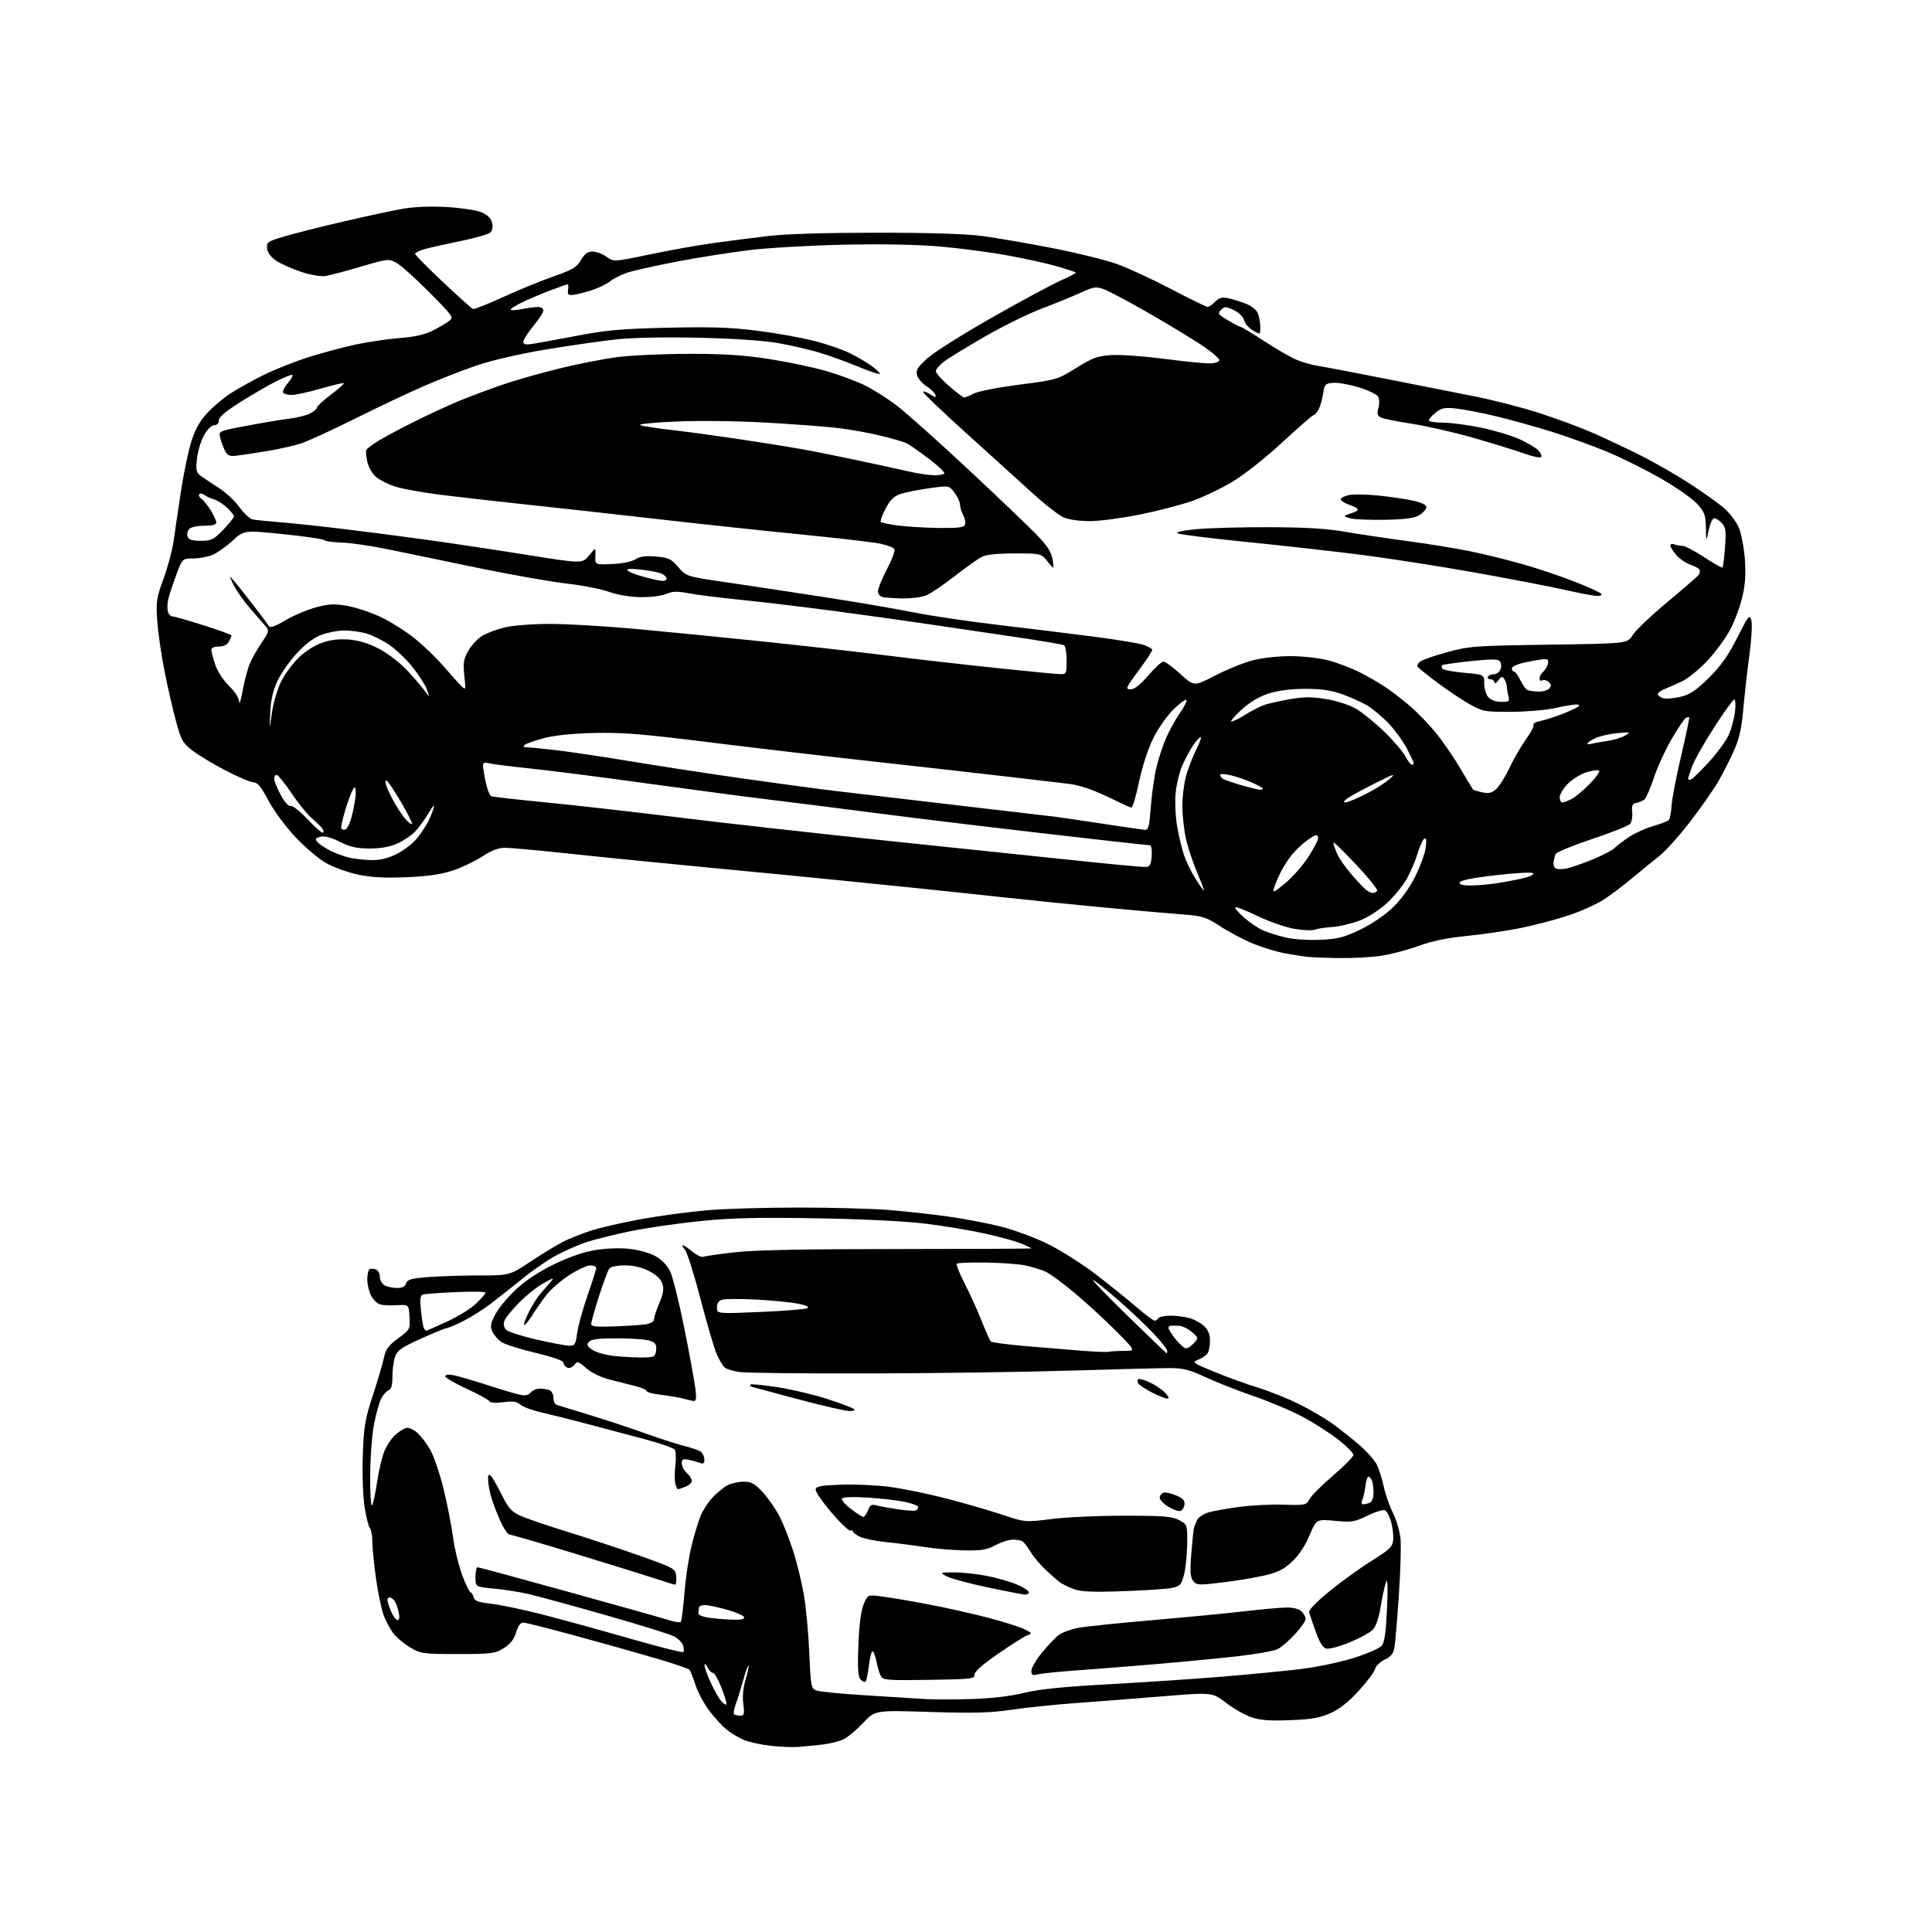 <?xml version="1.0" encoding="UTF-8" standalone="no"?>
<svg 
  version="1.1" 
  xmlns="http://www.w3.org/2000/svg" 
  xmlns:xlink="http://www.w3.org/1999/xlink" 
  xmlns:svg="http://www.w3.org/2000/svg"
  xmlns:rdf="http://www.w3.org/1999/02/22-rdf-syntax-ns#"
  xmlns:cc="http://creativecommons.org/ns#"
  xmlns:dc="http://purl.org/dc/elements/1.1/"
  viewBox="0 0 768 768"
  width="768"
  height="768"
>
<style>svg {background-color: white; }</style>"
<path stroke="none" fill="black" fill-rule="evenodd" d="M317.50,694.42C315.30,694.60 310.35,694.41 306.50,694.00C302.65,693.58 297.77,692.52 295.66,691.63C293.55,690.75 290.40,688.84 288.66,687.38C286.92,685.93 283.85,682.55 281.83,679.88C279.82,677.21 277.40,672.66 276.46,669.76C275.52,666.87 274.44,664.16 274.06,663.74C273.68,663.32 268.00,661.38 261.44,659.43C254.87,657.48 240.53,653.43 229.56,650.44C218.60,647.45 208.88,645.00 207.97,645.00C206.91,645.00 205.89,646.41 205.14,648.93C204.30,651.72 202.88,653.53 200.23,655.18C196.78,657.33 195.43,657.50 182.00,657.50C168.11,657.50 167.31,657.39 163.00,654.85C160.53,653.39 157.46,650.78 156.19,649.06C154.92,647.34 153.21,644.03 152.39,641.71C151.57,639.40 150.25,633.00 149.47,627.50C148.68,622.00 148.03,615.45 148.02,612.95C148.01,610.45 147.57,607.97 147.05,607.45C146.52,606.92 145.57,603.12 144.93,599.00C144.26,594.71 143.96,585.94 144.22,578.50C144.62,566.99 145.08,564.24 148.27,554.50C150.24,548.45 152.23,541.71 152.68,539.51C153.33,536.35 154.49,534.80 158.28,532.01C162.99,528.56 163.06,528.42 162.78,523.53C162.50,518.56 162.50,518.56 157.77,518.85C155.17,519.02 152.13,518.86 151.01,518.50C149.89,518.15 148.31,516.56 147.49,514.98C146.67,513.40 146.00,510.53 146.00,508.61C146.00,506.69 146.41,504.87 146.91,504.56C147.41,504.25 148.54,504.27 149.41,504.60C150.28,504.94 151.00,506.27 151.00,507.57C151.00,508.88 151.86,510.39 152.93,510.96C154.00,511.53 156.22,512.00 157.87,512.00C159.91,512.00 161.05,511.41 161.45,510.15C161.94,508.62 163.47,508.18 170.27,507.65C174.80,507.30 183.92,507.01 190.55,507.01C202.60,507.00 202.60,507.00 211.05,501.40C215.70,498.32 221.53,494.78 224.00,493.54C226.47,492.29 231.43,490.33 235.00,489.17C238.57,488.01 247.57,485.95 255.00,484.60C262.43,483.26 274.26,481.67 281.30,481.08C288.35,480.48 304.77,480.01 317.80,480.02C330.84,480.02 346.90,480.47 353.50,481.00C360.10,481.54 370.68,482.71 377.00,483.60C383.32,484.49 392.74,486.29 397.93,487.60C403.11,488.91 411.44,491.99 416.43,494.45C421.42,496.90 429.77,502.16 435.00,506.13C440.23,510.10 447.55,515.97 451.28,519.18C455.00,522.38 458.46,525.00 458.97,525.00C459.47,525.00 460.16,524.55 460.50,524.00C460.84,523.45 463.01,523.00 465.32,523.00C467.62,523.00 471.04,523.44 472.92,523.98C474.79,524.51 477.37,525.94 478.66,527.15C480.28,528.67 481.00,530.45 480.98,532.92C480.98,534.89 480.57,537.14 480.07,537.91C479.58,538.69 477.94,539.83 476.42,540.45C473.74,541.55 473.91,541.69 482.58,545.27C487.49,547.31 495.32,550.14 500.00,551.59C504.68,553.03 512.10,556.01 516.50,558.21C520.90,560.41 526.75,563.83 529.50,565.80C532.25,567.78 537.04,571.56 540.14,574.20C543.24,576.84 546.49,580.51 547.37,582.36C548.24,584.21 549.48,588.15 550.10,591.11C550.73,594.07 552.36,598.70 553.71,601.39C555.06,604.08 556.41,608.61 556.71,611.45C557.00,614.30 556.72,624.48 556.07,634.07C555.43,643.65 554.64,653.00 554.32,654.83C553.89,657.33 552.93,658.54 550.44,659.73C548.63,660.59 546.89,662.28 546.59,663.48C546.29,664.68 543.35,668.60 540.06,672.19C535.99,676.64 532.39,679.46 528.79,681.05C524.64,682.89 521.20,683.48 512.79,683.80C504.73,684.12 500.93,683.82 497.40,682.62C494.83,681.74 490.29,679.15 487.32,676.86C481.92,672.70 481.92,672.70 461.71,674.35C450.60,675.26 434.98,676.48 427.00,677.05C419.02,677.63 407.77,678.80 402.00,679.66C393.64,680.90 387.05,681.07 369.67,680.53C347.83,679.84 347.83,679.84 343.17,684.82C340.60,687.56 337.11,690.50 335.41,691.35C333.70,692.19 329.88,693.16 326.91,693.49C323.93,693.82 319.70,694.24 317.50,694.42zM294.20,682.00C295.85,682.00 296.00,681.43 295.47,677.25C295.09,674.22 295.43,670.71 296.40,667.55C297.24,664.82 297.74,662.41 297.52,662.19C297.30,661.97 296.40,664.42 295.51,667.64C294.63,670.86 293.30,675.16 292.56,677.19C291.82,679.22 291.46,681.13 291.77,681.44C292.08,681.75 293.17,682.00 294.20,682.00zM288.77,677.57C289.01,677.32 288.15,674.39 286.86,671.06C285.57,667.73 284.01,665.00 283.41,665.00C282.80,665.00 281.82,663.99 281.22,662.75C280.55,661.37 280.11,661.08 280.08,662.00C280.05,662.83 281.17,665.97 282.58,669.00C283.99,672.02 285.85,675.29 286.73,676.25C287.60,677.22 288.52,677.81 288.77,677.57zM386.00,675.40C394.07,675.16 401.51,674.30 407.00,672.96C413.16,671.46 422.64,670.50 441.50,669.47C455.80,668.68 476.05,667.32 486.50,666.45C496.95,665.57 510.68,664.24 517.00,663.48C523.38,662.72 532.76,660.76 538.08,659.08C543.35,657.40 548.35,655.24 549.21,654.27C550.36,652.96 550.91,649.14 551.36,639.50C551.73,631.56 551.62,627.31 551.08,628.59C550.59,629.73 549.61,634.13 548.90,638.35C547.98,643.79 546.97,646.62 545.43,648.07C544.23,649.20 540.07,651.41 536.20,652.99C532.32,654.56 528.27,655.62 527.19,655.34C525.86,654.99 524.52,652.83 523.04,648.66C521.83,645.27 520.65,641.83 520.41,641.00C520.13,640.05 523.10,636.95 528.55,632.50C533.27,628.65 540.81,623.21 545.32,620.40C552.38,616.00 553.54,614.88 553.81,612.22C553.98,610.53 553.62,607.29 553.01,605.02C552.39,602.75 551.26,600.65 550.49,600.36C549.71,600.06 546.58,601.03 543.54,602.53C538.47,605.00 537.37,605.18 530.64,604.55C523.29,603.86 523.29,603.86 520.49,610.45C518.69,614.67 516.18,618.42 513.49,620.90C510.18,623.95 507.81,625.11 502.34,626.35C498.52,627.22 490.95,628.46 485.53,629.10C476.28,630.19 475.58,630.14 474.26,628.38C473.17,626.92 473.00,624.59 473.53,618.00C473.91,613.33 474.36,608.74 474.54,607.81C474.72,606.89 475.35,605.22 475.95,604.10C476.54,602.98 478.71,601.63 480.77,601.09C482.82,600.55 488.31,599.60 492.96,598.98C497.61,598.36 505.43,597.97 510.32,598.13C518.90,598.40 519.28,598.32 520.52,595.95C521.22,594.60 525.45,590.39 529.90,586.58C534.36,582.78 538.00,579.08 538.00,578.35C538.00,577.62 535.41,574.98 532.25,572.48C529.09,569.99 522.90,565.97 518.50,563.56C514.10,561.15 505.24,557.36 498.82,555.15C492.39,552.94 483.62,549.49 479.32,547.49C472.87,544.49 470.36,543.85 465.00,543.84C461.43,543.83 443.88,544.28 426.00,544.83C408.12,545.39 372.09,545.90 345.93,545.96C319.76,546.03 296.36,545.78 293.93,545.40C291.49,545.03 288.88,544.23 288.11,543.63C287.35,543.02 285.90,540.60 284.89,538.24C283.88,535.89 280.97,525.98 278.43,516.23C275.89,506.48 273.11,497.71 272.25,496.75C271.39,495.79 271.03,495.00 271.45,495.00C271.87,495.00 273.58,496.15 275.25,497.55C276.91,498.96 278.90,499.87 279.65,499.58C280.41,499.29 286.08,498.48 292.26,497.78C299.96,496.91 320.29,496.51 356.75,496.51C386.04,496.50 410.00,496.39 410.00,496.26C410.00,496.13 408.31,495.31 406.25,494.43C404.19,493.55 397.77,491.77 392.00,490.46C386.23,489.16 375.43,487.35 368.00,486.44C359.61,485.42 343.15,484.60 324.50,484.29C301.28,483.90 290.89,484.14 278.50,485.38C269.70,486.27 257.10,488.09 250.50,489.45C243.90,490.80 235.90,492.81 232.72,493.91C229.55,495.01 224.33,497.31 221.12,499.02C217.91,500.73 211.96,504.82 207.89,508.12C203.83,511.42 198.03,516.00 195.00,518.31C191.98,520.61 187.03,523.73 184.00,525.23C180.98,526.73 178.05,527.96 177.50,527.97C176.95,527.98 172.36,529.86 167.29,532.15C159.62,535.62 157.91,536.82 157.04,539.31C156.47,540.95 156.00,544.50 156.00,547.18C156.00,550.65 155.56,552.23 154.46,552.65C153.62,552.98 152.31,554.44 151.55,555.91C150.79,557.37 149.51,561.93 148.70,566.04C147.89,570.14 147.19,579.31 147.15,586.42C147.10,593.52 147.43,598.92 147.88,598.42C148.32,597.91 149.24,593.67 149.92,589.00C150.60,584.33 151.96,578.70 152.94,576.50C153.92,574.30 155.80,571.55 157.11,570.40C158.43,569.24 160.28,568.02 161.22,567.69C162.27,567.32 164.05,568.01 165.77,569.46C167.32,570.77 169.77,574.01 171.20,576.67C172.63,579.33 174.96,586.23 176.36,592.00C177.77,597.77 179.44,606.33 180.08,611.00C180.71,615.67 182.38,622.54 183.77,626.25C185.17,629.96 186.64,633.00 187.04,633.00C187.44,633.00 187.99,633.85 188.26,634.89C188.65,636.38 190.07,636.92 195.13,637.49C198.63,637.88 207.57,639.75 215.00,641.63C222.43,643.52 238.07,647.81 249.77,651.18C261.47,654.54 271.30,657.04 271.61,656.72C271.93,656.41 271.88,655.21 271.52,654.06C271.16,652.92 269.54,651.29 267.92,650.46C266.30,649.62 253.94,645.79 240.44,641.94C226.95,638.10 213.11,634.32 209.70,633.56C206.29,632.79 200.24,631.86 196.25,631.48C189.00,630.80 189.00,630.80 189.00,626.90C189.00,624.75 189.37,623.00 189.82,623.00C190.28,623.00 206.82,627.48 226.57,632.96C246.33,638.43 264.19,643.46 266.25,644.12C268.31,644.79 270.27,645.06 270.61,644.72C270.95,644.39 271.60,639.25 272.07,633.31C272.54,627.36 273.81,618.90 274.90,614.50C275.98,610.10 277.62,604.70 278.53,602.50C279.44,600.30 281.60,597.00 283.34,595.16C285.08,593.33 287.72,591.19 289.20,590.41C290.69,589.64 293.57,589.00 295.60,589.00C298.68,589.00 299.98,589.73 303.25,593.25C305.42,595.59 308.45,599.98 309.98,603.00C311.51,606.02 313.95,612.25 315.39,616.83C316.84,621.41 318.70,629.06 319.54,633.83C320.38,638.60 321.34,648.95 321.69,656.84C322.29,670.44 322.43,671.21 324.54,672.01C325.76,672.48 334.80,673.35 344.63,673.95C354.46,674.55 364.98,675.20 368.00,675.41C371.02,675.61 379.12,675.61 386.00,675.40zM343.98,668.51C343.57,668.77 342.67,668.30 341.98,667.47C341.07,666.38 340.86,662.66 341.22,653.74C341.55,645.72 342.27,640.19 343.32,637.71C344.93,633.92 344.93,633.92 350.22,634.57C353.12,634.92 361.35,636.31 368.50,637.66C375.65,639.00 386.63,641.45 392.91,643.10C399.18,644.76 405.69,646.83 407.38,647.70C410.31,649.21 410.35,649.33 408.33,650.07C407.16,650.51 401.93,653.82 396.71,657.43C390.44,661.77 387.27,664.59 387.36,665.75C387.49,667.35 385.92,667.52 369.30,667.77C352.66,668.02 351.01,667.89 350.14,666.25C349.61,665.27 348.86,662.78 348.48,660.72C348.09,658.66 347.40,656.75 346.94,656.46C346.48,656.18 345.80,658.67 345.42,662.00C345.04,665.32 344.40,668.25 343.98,668.51zM412.75,665.56C410.42,666.13 410.00,665.92 410.00,664.15C410.00,663.01 411.91,659.74 414.25,656.88C416.59,654.03 419.62,650.86 421.00,649.85C422.38,648.84 425.98,647.57 429.00,647.03C432.02,646.50 445.30,645.13 458.50,644.00C471.70,642.87 488.12,641.28 495.00,640.48C501.88,639.68 509.38,639.01 511.68,639.01C514.15,639.00 516.50,639.64 517.43,640.57C518.29,641.44 519.00,642.80 519.00,643.59C519.00,644.39 517.11,647.09 514.80,649.60C512.49,652.10 509.42,654.77 507.97,655.52C506.52,656.27 499.30,657.56 491.92,658.39C484.54,659.22 470.18,660.61 460.00,661.47C449.82,662.34 435.65,663.46 428.50,663.97C421.35,664.47 414.26,665.19 412.75,665.56zM158.03,644.00C158.78,644.00 158.93,642.91 158.46,640.75C158.08,638.96 157.32,636.94 156.76,636.25C156.21,635.56 155.36,635.00 154.88,635.00C154.39,635.00 154.00,635.46 154.00,636.03C154.00,636.60 154.65,638.62 155.45,640.53C156.25,642.44 157.41,644.00 158.03,644.00zM291.33,643.85C294.62,643.95 296.04,643.63 295.78,642.84C295.57,642.20 292.49,640.86 288.95,639.87C285.40,638.88 281.49,638.05 280.25,638.04C279.01,638.02 277.93,638.45 277.85,639.00C277.77,639.55 277.65,640.56 277.60,641.25C277.54,642.00 279.30,642.74 282.00,643.10C284.48,643.43 288.68,643.77 291.33,643.85zM407.25,633.87C406.29,633.79 399.59,632.48 392.36,630.96C385.13,629.43 377.93,627.48 376.36,626.63C373.50,625.08 373.50,625.08 379.16,625.04C382.28,625.02 388.13,625.64 392.16,626.42C396.20,627.19 401.64,628.75 404.25,629.88C406.86,631.01 409.00,632.39 409.00,632.96C409.00,633.53 408.21,633.94 407.25,633.87zM446.50,632.52C434.05,632.95 429.67,632.75 426.74,631.65C424.67,630.87 422.20,629.64 421.24,628.92C420.28,628.20 417.78,626.01 415.69,624.05C413.59,622.10 410.91,618.92 409.74,617.00C408.57,615.08 407.13,613.17 406.55,612.77C405.97,612.36 404.24,612.02 402.71,612.02C401.18,612.01 398.03,613.01 395.71,614.24C392.18,616.12 390.13,616.45 383.00,616.29C378.32,616.18 371.35,615.59 367.50,614.97C363.65,614.36 356.90,613.49 352.50,613.04C348.10,612.59 343.27,611.61 341.76,610.86C340.25,610.11 339.01,609.14 339.01,608.69C339.00,608.25 338.59,608.14 338.08,608.45C337.58,608.76 334.19,605.54 330.55,601.30C326.91,597.05 324.07,592.88 324.23,592.04C324.47,590.80 326.49,590.44 334.51,590.18C340.01,590.00 348.55,590.38 353.50,591.03C358.45,591.67 368.35,593.69 375.50,595.51C382.65,597.33 392.77,600.24 398.00,601.99C407.50,605.16 407.50,605.16 418.00,603.83C423.77,603.10 436.82,602.51 447.00,602.52C462.72,602.53 465.99,602.80 468.75,604.29C472.00,606.05 472.00,606.06 471.92,613.78C471.88,618.02 471.31,623.51 470.67,625.97C469.63,629.92 469.10,630.52 466.00,631.20C464.07,631.63 455.30,632.22 446.50,632.52zM268.31,629.92C267.87,629.88 265.02,629.01 262.00,627.99C258.98,626.97 244.63,622.50 230.12,618.07C215.60,613.63 203.18,610.00 202.50,610.00C201.83,610.00 200.13,607.41 198.72,604.25C197.32,601.09 195.69,596.70 195.09,594.50C194.50,592.30 194.01,589.40 194.01,588.05C194.00,586.13 194.26,585.86 195.21,586.81C195.87,587.47 197.80,590.83 199.48,594.26C201.94,599.28 203.32,600.87 206.52,602.38C208.71,603.42 217.50,606.43 226.05,609.07C234.60,611.72 247.65,616.05 255.05,618.69C268.35,623.45 268.50,623.54 268.81,626.75C268.99,628.54 268.76,629.96 268.31,629.92zM343.21,603.00C343.67,603.00 344.50,601.83 345.04,600.40C345.88,598.17 346.43,597.89 348.77,598.49C350.27,598.88 354.17,599.58 357.43,600.05C360.69,600.51 363.73,600.67 364.18,600.39C364.63,600.11 365.00,599.50 365.00,599.02C365.00,598.55 362.64,597.66 359.75,597.03C356.86,596.41 350.18,595.63 344.90,595.31C339.12,594.95 335.06,595.10 334.70,595.68C334.37,596.21 335.96,598.08 338.23,599.82C340.50,601.57 342.74,603.00 343.21,603.00zM469.00,600.67C468.18,600.77 466.04,599.95 464.25,598.84C462.46,597.73 461.00,596.17 461.00,595.38C461.00,594.58 461.62,593.70 462.38,593.41C463.14,593.11 465.43,593.57 467.46,594.42C470.38,595.64 471.08,596.43 470.82,598.22C470.65,599.46 469.82,600.56 469.00,600.67zM541.81,598.00C542.38,598.00 543.55,597.73 544.42,597.39C545.42,597.01 546.00,595.57 546.00,593.47C546.00,591.65 545.73,589.45 545.39,588.58C545.06,587.71 544.43,587.00 544.00,587.00C543.56,587.00 543.01,588.69 542.77,590.75C542.52,592.81 541.98,595.29 541.55,596.25C541.10,597.28 541.21,598.00 541.81,598.00zM269.50,592.00C269.30,592.00 268.85,591.10 268.50,589.99C268.15,588.88 268.13,585.62 268.46,582.74C268.79,579.86 268.69,576.95 268.24,576.28C267.79,575.60 262.48,573.75 256.46,572.15C250.43,570.55 240.32,567.86 234.00,566.18C227.68,564.49 219.38,562.41 215.57,561.55C211.77,560.69 207.84,559.26 206.85,558.36C205.45,557.10 203.94,556.88 200.10,557.39C196.96,557.81 194.91,557.66 194.48,556.97C194.12,556.38 190.04,554.15 185.41,552.01C180.78,549.88 177.00,547.66 177.00,547.09C177.00,546.46 178.27,546.29 180.25,546.66C182.04,547.00 188.00,548.73 193.50,550.51C199.00,552.29 204.89,554.04 206.59,554.42C208.79,554.90 210.05,554.65 210.96,553.54C211.67,552.70 213.28,552.00 214.54,552.00C215.80,552.00 217.55,552.27 218.42,552.61C219.29,552.94 220.00,554.30 220.00,555.64C220.00,556.97 220.56,558.24 221.25,558.45C221.94,558.66 227.90,560.49 234.50,562.51C241.10,564.53 251.22,567.88 257.00,569.96C262.77,572.03 269.73,574.26 272.46,574.92C275.19,575.57 278.00,576.59 278.71,577.18C279.42,577.76 280.00,579.14 280.00,580.23C280.00,581.71 279.56,582.04 278.25,581.54C277.29,581.16 275.26,580.61 273.75,580.30C271.49,579.85 271.00,580.10 271.00,581.72C271.00,582.80 271.90,584.50 273.00,585.50C274.10,586.50 275.00,587.93 275.00,588.68C275.00,589.43 273.85,590.49 272.43,591.02C271.02,591.56 269.70,592.00 269.50,592.00zM337.45,560.90C335.83,560.84 326.85,558.76 317.50,556.28C308.15,553.79 299.87,551.57 299.11,551.35C298.34,551.13 297.97,550.70 298.27,550.39C298.58,550.09 303.48,550.56 309.17,551.45C314.85,552.34 323.77,554.46 329.00,556.16C334.23,557.86 338.93,559.64 339.45,560.12C340.01,560.64 339.19,560.96 337.45,560.90zM275.78,556.91C275.08,556.87 273.30,556.46 271.83,556.02C270.36,555.58 266.42,554.90 263.08,554.51C259.73,554.12 257.00,553.42 257.00,552.94C257.00,552.47 255.09,551.60 252.75,551.03C250.41,550.45 245.80,549.29 242.50,548.44C238.87,547.52 235.13,545.72 233.04,543.89C229.87,541.12 229.47,541.01 228.33,542.56C227.64,543.51 226.42,543.99 225.55,543.66C224.70,543.33 224.00,542.47 224.00,541.75C224.00,540.91 220.06,539.50 212.94,537.80C206.86,536.34 200.76,534.42 199.40,533.52C198.03,532.63 196.39,530.75 195.75,529.36C194.78,527.22 194.97,526.12 196.96,522.37C198.26,519.92 201.98,515.46 205.23,512.45C208.99,508.97 214.48,505.36 220.32,502.53C226.19,499.68 232.08,497.66 236.64,496.91C240.76,496.24 246.49,496.03 250.17,496.43C253.73,496.81 258.33,498.09 260.53,499.32C263.00,500.68 265.22,502.98 266.39,505.38C267.43,507.50 269.95,517.62 272.00,527.87C274.05,538.12 276.03,548.86 276.40,551.75C276.91,555.73 276.76,556.98 275.78,556.91zM463.92,555.95C463.14,555.93 460.39,554.81 457.82,553.47C455.24,552.13 452.84,550.54 452.47,549.95C452.10,549.35 452.07,548.60 452.39,548.28C452.71,547.95 454.76,548.49 456.93,549.47C459.11,550.45 461.89,552.32 463.12,553.63C464.67,555.28 464.92,555.99 463.92,555.95zM256.00,539.61C260.13,539.51 260.53,539.28 260.82,536.75C261.07,534.56 260.60,533.80 258.50,533.00C257.05,532.45 251.23,532.00 245.56,532.00C237.82,532.00 234.95,532.36 234.06,533.43C233.09,534.59 233.40,535.22 235.63,536.68C237.20,537.71 241.25,538.77 244.95,539.11C248.55,539.45 253.53,539.68 256.00,539.61zM440.83,537.35C441.56,537.16 444.25,537.00 446.81,537.00C451.45,537.00 451.45,537.00 443.97,529.42C439.86,525.25 432.48,518.44 427.56,514.29C422.64,510.14 417.17,506.13 415.40,505.39C413.63,504.65 410.19,503.60 407.75,503.06C405.31,502.51 398.28,501.98 392.13,501.89C385.98,501.79 380.67,501.99 380.34,502.33C380.00,502.67 381.40,506.20 383.45,510.17C385.50,514.15 388.52,520.80 390.16,524.95C391.81,529.10 393.47,532.84 393.87,533.25C394.27,533.65 400.42,534.48 407.55,535.08C414.67,535.68 424.77,536.52 430.00,536.94C435.23,537.36 440.10,537.54 440.83,537.35zM463.75,537.95C463.89,537.98 464.00,537.52 464.00,536.94C464.00,536.36 461.64,533.36 458.75,530.29C455.86,527.22 449.69,521.36 445.04,517.27C440.39,513.19 435.67,509.37 434.54,508.79C433.42,508.21 439.48,514.52 448.00,522.82C456.52,531.11 463.61,537.92 463.75,537.95zM471.46,536.00C472.13,536.00 473.54,535.06 474.59,533.91C476.46,531.84 476.45,531.78 473.68,529.41C472.15,528.08 469.79,527.00 468.44,527.00C467.10,527.00 465.66,527.00 465.25,527.00C464.84,527.00 464.50,527.41 464.50,527.91C464.50,528.41 465.79,530.44 467.36,532.41C468.93,534.39 470.78,536.00 471.46,536.00zM226.12,534.93C228.52,534.99 228.80,534.58 229.41,530.00C229.77,527.24 231.63,520.51 233.53,515.04C235.44,509.56 237.00,504.61 237.00,504.04C237.00,503.47 235.94,503.00 234.66,503.00C233.37,503.00 229.63,504.73 226.36,506.84C223.09,508.96 219.04,512.45 217.35,514.59C215.67,516.74 213.07,520.46 211.57,522.84C210.08,525.23 208.63,526.97 208.36,526.69C208.09,526.42 208.98,524.02 210.34,521.35C211.71,518.68 213.65,515.58 214.66,514.46C215.67,513.34 217.40,511.35 218.50,510.04C220.50,507.67 220.50,507.67 216.06,510.08C213.62,511.41 209.25,514.89 206.36,517.81C203.46,520.73 200.80,524.05 200.45,525.17C200.06,526.39 200.36,527.79 201.20,528.62C201.97,529.40 207.30,531.11 213.05,532.44C218.80,533.77 224.68,534.89 226.12,534.93zM169.42,529.00C169.58,529.00 173.27,527.38 177.61,525.39C181.95,523.41 187.19,520.17 189.25,518.19C191.31,516.21 193.00,514.26 193.00,513.84C193.00,513.43 187.71,513.33 181.25,513.63C174.79,513.92 168.87,514.36 168.11,514.60C167.03,514.95 166.86,516.39 167.35,521.11C167.70,524.44 168.24,527.58 168.55,528.09C168.86,528.59 169.25,529.00 169.42,529.00zM244.25,527.27C249.34,527.08 254.96,526.70 256.75,526.42C258.77,526.10 260.00,525.33 260.00,524.39C260.00,523.55 260.95,520.67 262.10,517.99C263.69,514.29 263.98,512.42 263.30,510.30C262.70,508.44 260.92,506.75 257.99,505.25C255.10,503.78 251.79,503.00 248.41,503.00C245.48,503.00 242.81,503.54 242.23,504.25C241.68,504.94 239.82,509.89 238.11,515.26C236.40,520.63 235.00,525.61 235.00,526.32C235.00,527.31 237.16,527.54 244.25,527.27zM302.25,521.53C311.74,521.13 320.14,520.44 320.93,520.01C321.88,519.49 320.52,518.87 316.93,518.18C313.94,517.62 306.55,516.90 300.50,516.59C294.45,516.28 288.49,516.30 287.25,516.63C285.67,517.05 285.00,517.99 285.00,519.74C285.00,522.26 285.00,522.26 302.25,521.53zM532.31,380.85C526.91,380.77 521.15,380.54 519.50,380.34C517.85,380.15 513.90,379.51 510.71,378.94C507.53,378.36 501.90,376.65 498.21,375.14C494.52,373.64 488.66,370.55 485.18,368.29C479.39,364.51 478.13,364.11 470.18,363.51C465.41,363.15 452.05,361.97 440.50,360.90C428.95,359.82 409.38,357.84 397.00,356.50C384.62,355.16 369.77,353.58 364.00,353.00C358.23,352.42 344.95,351.07 334.50,350.01C324.05,348.95 300.88,346.69 283.00,345.00C265.12,343.31 240.15,340.82 227.50,339.46C214.85,338.11 202.81,337.00 200.73,337.00C198.13,337.00 195.36,338.06 191.73,340.44C188.86,342.33 183.57,344.85 180.00,346.04C175.35,347.59 170.08,348.35 161.50,348.71C152.80,349.07 147.49,348.77 142.20,347.64C138.18,346.79 132.47,344.70 129.51,343.01C126.55,341.31 121.02,336.60 117.23,332.54C113.43,328.47 108.65,321.96 106.61,318.07C103.86,312.84 102.36,311.00 100.85,311.00C99.73,311.00 94.82,308.94 89.94,306.42C85.06,303.90 79.08,300.32 76.66,298.46C72.63,295.39 72.05,294.37 69.99,286.80C68.75,282.23 66.70,273.32 65.44,267.00C64.17,260.68 62.86,251.68 62.53,247.00C61.97,239.17 62.16,237.83 65.02,230.00C66.73,225.32 68.53,218.57 69.03,215.00C69.52,211.43 70.81,202.65 71.90,195.50C72.98,188.35 74.83,179.42 76.01,175.65C77.52,170.80 79.36,167.47 82.32,164.24C84.62,161.74 88.87,158.16 91.77,156.30C94.67,154.43 100.52,151.18 104.77,149.07C109.02,146.96 117.00,143.79 122.50,142.03C128.00,140.28 136.55,137.98 141.50,136.93C146.45,135.88 154.32,134.73 159.00,134.37C164.84,133.92 168.91,133.01 172.00,131.44C174.47,130.18 177.40,128.47 178.50,127.63C180.43,126.16 180.15,125.75 170.59,116.12C165.14,110.63 159.27,105.38 157.54,104.45C154.50,102.81 154.07,102.86 143.45,106.00C137.43,107.78 131.07,109.45 129.31,109.72C127.46,110.00 123.39,109.29 119.62,108.04C116.04,106.85 111.62,104.87 109.80,103.65C107.71,102.25 106.39,100.46 106.19,98.78C105.90,96.28 106.31,95.99 113.13,93.96C117.12,92.77 127.84,90.07 136.94,87.96C146.05,85.85 156.63,83.59 160.46,82.93C164.67,82.20 171.44,81.95 177.59,82.30C183.19,82.62 189.38,83.55 191.35,84.37C193.76,85.38 195.15,86.73 195.59,88.52C196.02,90.24 195.77,91.61 194.88,92.43C194.12,93.12 188.78,94.65 183.00,95.84C177.22,97.02 170.81,98.46 168.75,99.04C166.69,99.62 165.00,100.46 165.00,100.90C165.00,101.34 169.97,106.38 176.05,112.10C182.13,117.82 187.52,122.65 188.03,122.83C188.54,123.01 193.93,120.87 200.00,118.09C206.08,115.30 215.07,111.61 219.99,109.90C227.59,107.24 229.24,106.26 230.94,103.39C232.40,100.90 233.63,100.00 235.56,100.00C237.01,100.00 239.50,100.93 241.09,102.07C243.99,104.13 243.99,104.13 258.25,101.14C266.09,99.50 277.45,97.47 283.50,96.63C289.55,95.79 299.45,94.52 305.50,93.81C312.33,93.00 328.64,92.51 348.50,92.50C369.34,92.50 383.99,92.96 390.50,93.82C396.00,94.55 408.56,96.72 418.41,98.64C428.26,100.56 439.90,103.44 444.26,105.04C448.63,106.63 458.25,111.10 465.65,114.97C473.04,118.84 479.52,122.00 480.04,122.00C480.57,122.00 481.93,121.07 483.07,119.93C484.68,118.32 485.83,118.02 488.32,118.56C490.07,118.93 493.22,119.93 495.33,120.76C497.62,121.67 499.53,123.25 500.08,124.70C500.59,126.04 501.00,128.48 501.00,130.12C501.00,133.11 501.00,133.11 498.06,131.38C496.45,130.42 494.86,128.59 494.54,127.29C494.19,125.91 492.50,124.25 490.45,123.28C487.26,121.75 486.82,121.75 485.37,123.20C483.92,124.65 484.17,125.01 488.23,127.39C490.67,128.83 492.96,130.00 493.30,130.00C493.65,130.00 497.76,132.49 502.43,135.54C507.11,138.59 512.86,141.92 515.22,142.94C517.57,143.96 521.52,145.10 524.00,145.46C526.48,145.83 538.40,148.10 550.50,150.51C562.60,152.92 578.58,156.08 586.00,157.53C593.42,158.99 605.12,162.00 612.00,164.22C618.88,166.45 628.55,170.04 633.50,172.22C638.45,174.40 646.91,178.40 652.30,181.10C657.69,183.81 666.47,188.86 671.80,192.32C677.14,195.79 683.26,200.17 685.42,202.06C687.57,203.95 690.15,207.35 691.15,209.61C692.15,211.86 693.25,217.49 693.59,222.11C694.04,228.21 693.77,232.38 692.58,237.40C691.69,241.19 689.51,247.03 687.73,250.37C685.95,253.71 681.93,259.20 678.78,262.57C675.63,265.94 671.13,269.62 668.78,270.76C666.43,271.90 663.26,273.31 661.75,273.89C660.24,274.48 659.00,275.39 659.00,275.91C659.00,276.44 659.93,277.16 661.06,277.52C662.19,277.88 665.29,277.65 667.96,277.01C671.80,276.09 674.12,274.54 679.25,269.49C684.08,264.73 686.93,260.71 690.58,253.50C695.11,244.54 695.51,244.06 696.20,246.64C696.60,248.16 696.25,254.38 695.41,260.45C694.58,266.53 693.49,276.11 693.00,281.75C692.34,289.38 691.41,293.59 689.34,298.25C687.82,301.69 685.02,307.20 683.12,310.50C681.22,313.80 676.15,321.08 671.83,326.67C667.52,332.26 662.09,338.33 659.75,340.15C657.41,341.98 652.68,345.84 649.24,348.73C645.80,351.62 640.63,355.54 637.74,357.45C634.86,359.35 628.45,362.25 623.50,363.89C618.55,365.54 610.00,367.79 604.50,368.90C599.00,370.01 589.36,371.42 583.08,372.05C575.32,372.81 569.22,374.08 564.07,375.97C559.90,377.51 553.25,379.27 549.30,379.89C545.35,380.50 537.70,380.93 532.31,380.85zM524.75,373.59C531.69,373.28 534.20,372.65 540.52,369.65C544.85,367.59 550.30,363.94 553.39,361.01C556.77,357.82 560.12,353.25 562.45,348.67C564.48,344.67 566.40,339.44 566.72,337.05C567.14,333.95 566.98,332.90 566.18,333.39C565.56,333.77 564.38,336.33 563.57,339.08C562.75,341.82 560.85,346.34 559.34,349.12C557.82,351.90 554.20,356.36 551.29,359.02C548.12,361.92 543.69,364.72 540.25,366.02C537.09,367.21 532.25,368.33 529.50,368.51C526.75,368.69 523.68,369.16 522.68,369.55C521.67,369.95 518.04,369.81 514.60,369.24C511.16,368.67 504.57,366.38 499.95,364.16C495.33,361.93 491.32,360.36 491.03,360.66C490.74,360.95 492.30,362.78 494.50,364.72C496.70,366.66 500.07,368.94 502.00,369.80C503.93,370.66 507.98,371.94 511.00,372.66C514.12,373.40 520.07,373.80 524.75,373.59zM511.05,350.96C513.97,348.51 518.07,343.81 520.17,340.51C522.27,337.20 523.99,333.94 523.99,333.25C524.00,332.56 523.64,332.00 523.19,332.00C522.75,332.00 521.02,333.01 519.34,334.25C517.66,335.49 515.15,337.86 513.75,339.52C512.35,341.18 510.30,344.33 509.19,346.52C508.09,348.71 506.86,351.60 506.46,352.95C505.82,355.13 506.34,354.90 511.05,350.96zM545.69,354.97C546.35,354.99 547.14,354.59 547.45,354.09C547.75,353.59 543.96,348.87 539.00,343.61C534.05,338.35 530.00,334.43 530.00,334.90C530.00,335.37 530.64,337.28 531.41,339.14C532.19,341.00 534.78,344.77 537.16,347.51C539.54,350.25 542.17,353.05 543.00,353.72C543.82,354.39 545.04,354.95 545.69,354.97zM478.56,354.00C478.75,354.00 477.58,350.88 475.96,347.06C474.33,343.24 472.34,337.28 471.52,333.81C470.70,330.34 470.02,324.32 470.01,320.43C470.01,316.54 470.73,310.92 471.61,307.93C472.50,304.94 474.31,300.36 475.63,297.75C476.95,295.14 477.69,293.00 477.27,293.01C476.85,293.01 475.51,294.47 474.30,296.26C473.09,298.04 471.16,301.63 470.01,304.22C468.87,306.82 467.66,311.81 467.33,315.32C467.01,318.82 467.27,324.73 467.92,328.45C468.57,332.17 469.79,337.30 470.64,339.86C471.49,342.41 473.54,346.64 475.20,349.25C476.85,351.86 478.37,354.00 478.56,354.00zM584.67,351.99C587.33,351.99 592.42,351.52 596.00,350.95C599.58,350.38 604.24,349.45 606.38,348.88C608.51,348.32 609.86,347.51 609.38,347.08C608.89,346.65 602.24,347.02 594.58,347.90C585.58,348.94 580.52,349.95 580.25,350.75C579.96,351.63 581.25,352.00 584.67,351.99zM622.45,345.31C624.13,345.00 628.80,343.39 632.83,341.75C636.86,340.10 640.91,338.00 641.83,337.09C642.75,336.18 645.32,334.21 647.54,332.72C649.77,331.23 654.04,329.30 657.04,328.42C660.04,327.54 662.88,326.45 663.35,326.01C663.82,325.57 664.32,323.02 664.47,320.35C664.62,317.68 666.33,308.75 668.27,300.50C670.22,292.25 671.66,285.34 671.47,285.15C671.28,284.96 670.65,285.10 670.05,285.47C669.46,285.84 666.96,289.57 664.50,293.77C662.04,297.98 658.87,304.89 657.46,309.13C656.04,313.38 654.35,317.29 653.69,317.82C653.04,318.35 651.60,318.95 650.50,319.16C648.89,319.46 648.57,320.18 648.83,322.82C649.01,324.62 648.64,326.73 648.01,327.49C647.37,328.26 640.55,330.98 632.85,333.55C625.15,336.11 618.63,338.81 618.35,339.53C618.07,340.25 617.72,341.67 617.56,342.67C617.41,343.68 617.76,344.81 618.34,345.18C618.93,345.56 620.78,345.62 622.45,345.31zM455.50,344.63C457.11,344.53 457.56,343.68 457.81,340.25C457.98,337.85 457.68,336.00 457.10,336.00C456.55,336.00 446.28,334.89 434.30,333.52C422.31,332.16 401.02,329.68 387.00,328.01C372.98,326.35 353.18,323.89 343.00,322.55C332.82,321.21 316.62,319.17 307.00,318.01C297.38,316.84 274.88,313.87 257.00,311.40C239.12,308.92 218.20,306.25 210.50,305.46C202.80,304.66 195.49,303.73 194.25,303.39C192.61,302.94 192.00,303.19 192.00,304.33C192.00,305.20 192.49,308.20 193.10,311.02C193.70,313.83 194.71,316.32 195.35,316.55C195.98,316.78 205.95,317.89 217.50,319.02C229.05,320.15 252.68,322.83 270.00,324.97C287.32,327.12 325.57,331.39 355.00,334.46C384.43,337.53 418.62,341.10 431.00,342.40C443.38,343.70 454.40,344.71 455.50,344.63zM147.55,341.90C151.13,341.97 154.12,341.25 157.78,339.42C160.63,338.00 164.25,335.19 165.84,333.17C167.43,331.15 169.41,328.15 170.24,326.50C171.07,324.85 172.06,322.38 172.44,321.00C172.84,319.56 172.02,320.41 170.50,323.00C169.05,325.48 166.65,328.80 165.18,330.38C163.71,331.96 160.49,334.17 158.02,335.28C154.99,336.64 151.42,337.29 146.96,337.29C141.83,337.29 139.21,336.71 135.11,334.65C131.61,332.89 129.02,332.21 127.39,332.62C125.38,333.12 125.16,333.49 126.16,334.69C126.82,335.49 129.08,337.02 131.17,338.09C133.26,339.15 136.66,340.42 138.73,340.91C140.81,341.40 144.77,341.84 147.55,341.90zM128.19,331.00C128.69,331.00 128.74,330.38 128.30,329.62C127.86,328.87 126.01,327.00 124.18,325.48C122.36,323.95 118.63,319.40 115.90,315.35C113.17,311.31 110.50,308.00 109.97,308.00C109.44,308.00 109.00,308.73 109.00,309.61C109.00,310.50 110.18,313.39 111.62,316.04C113.16,318.88 114.75,320.65 115.50,320.36C116.20,320.09 119.14,322.38 122.03,325.44C124.92,328.50 127.70,331.00 128.19,331.00zM137.32,329.73C137.94,329.52 138.96,327.58 139.58,325.42C140.19,323.27 140.95,319.59 141.25,317.25C141.56,314.91 141.42,313.00 140.95,313.00C140.47,313.00 138.98,316.49 137.64,320.75C136.29,325.01 135.42,328.86 135.69,329.30C135.96,329.74 136.69,329.94 137.32,329.73zM455.14,329.88C456.51,329.98 456.90,328.46 457.47,320.75C457.84,315.66 458.85,308.57 459.71,305.00C460.57,301.43 462.30,296.15 463.57,293.28C464.83,290.41 467.29,285.99 469.03,283.46C470.77,280.93 471.91,278.58 471.58,278.24C471.24,277.90 468.92,279.62 466.42,282.06C463.92,284.50 460.32,289.65 458.42,293.50C456.39,297.61 454.07,304.73 452.80,310.75C451.62,316.39 450.27,321.00 449.79,321.00C449.32,321.00 446.71,319.87 443.99,318.49C441.27,317.11 436.84,315.12 434.14,314.06C431.45,312.99 427.50,311.91 425.37,311.65C423.24,311.39 411.60,310.02 399.50,308.61C387.40,307.20 363.10,304.46 345.50,302.52C327.90,300.58 299.10,297.20 281.50,295.01C255.03,291.71 247.17,291.09 236.00,291.37C227.24,291.59 220.22,292.33 216.00,293.47C212.43,294.44 209.07,295.63 208.55,296.12C207.96,296.66 208.07,297.00 208.84,297.00C209.52,297.00 214.45,297.48 219.79,298.06C225.13,298.64 238.72,300.65 250.00,302.52C261.27,304.40 281.52,307.51 295.00,309.43C308.48,311.35 325.35,313.62 332.50,314.47C339.65,315.33 361.02,317.84 380.00,320.05C398.98,322.27 416.30,324.29 418.50,324.55C420.70,324.81 429.48,326.08 438.00,327.39C446.52,328.69 454.24,329.81 455.14,329.88zM163.79,327.54C164.04,327.29 162.12,323.47 159.53,319.05C156.93,314.62 154.35,310.72 153.80,310.38C153.15,309.98 153.04,310.61 153.50,312.12C153.89,313.43 155.35,316.52 156.74,319.00C158.13,321.48 160.19,324.51 161.31,325.75C162.43,326.98 163.54,327.79 163.79,327.54zM534.84,318.97C535.57,318.99 539.08,317.55 542.63,315.79C546.18,314.02 550.53,311.29 552.30,309.73C555.11,307.24 554.40,307.44 546.43,311.45C541.44,313.96 536.49,316.67 535.43,317.48C534.19,318.41 533.98,318.95 534.84,318.97zM621.05,319.00C621.63,319.00 623.31,318.36 624.80,317.58C626.28,316.80 629.50,314.11 631.94,311.60C634.38,309.09 636.07,306.74 635.69,306.36C635.32,305.99 633.12,306.25 630.81,306.94C628.49,307.63 625.11,309.69 623.30,311.50C621.48,313.32 620.00,315.75 620.00,316.90C620.00,318.06 620.47,319.00 621.05,319.00zM594.77,313.65C596.02,312.53 598.43,308.67 600.13,305.06C601.83,301.45 604.78,296.37 606.68,293.77C608.58,291.17 609.89,288.63 609.59,288.14C609.28,287.65 610.49,286.96 612.27,286.62C614.04,286.27 617.98,285.02 621.00,283.84C624.02,282.66 626.93,281.31 627.45,280.84C628.01,280.35 627.59,280.01 626.45,280.04C625.38,280.05 621.58,280.71 618.00,281.50C614.42,282.29 606.59,282.95 600.58,282.96C590.16,283.00 589.41,282.86 584.08,279.86C581.01,278.13 575.24,274.27 571.26,271.28C567.27,268.28 563.79,265.47 563.52,265.03C563.25,264.59 563.68,263.68 564.48,263.02C565.28,262.35 570.12,260.66 575.22,259.26C584.02,256.85 586.12,256.70 615.72,256.27C646.94,255.83 646.94,255.83 649.04,252.44C650.19,250.57 656.39,244.67 662.82,239.31C669.24,233.96 674.83,229.11 675.23,228.54C675.64,227.97 675.84,227.08 675.67,226.57C675.51,226.06 673.89,225.14 672.06,224.52C670.24,223.91 667.68,222.16 666.37,220.65C665.07,219.13 664.00,217.42 664.00,216.84C664.00,216.26 664.71,216.06 665.58,216.39C666.45,216.73 667.94,217.00 668.88,217.00C669.82,217.00 673.68,219.03 677.46,221.51C681.23,223.99 684.50,225.83 684.73,225.60C684.95,225.38 685.40,221.77 685.71,217.59C686.20,211.14 686.02,209.67 684.49,207.99C683.50,206.90 682.13,206.00 681.45,206.00C680.77,206.00 679.77,208.14 679.23,210.75C678.24,215.50 678.24,215.50 678.12,209.75C678.01,204.70 677.59,203.55 674.60,200.25C672.73,198.19 666.21,193.64 660.12,190.15C654.03,186.65 644.35,181.85 638.62,179.48C632.88,177.11 623.08,173.58 616.84,171.63C610.60,169.68 600.84,166.96 595.15,165.58C589.45,164.20 582.25,162.79 579.15,162.44C574.29,161.89 573.12,162.11 570.75,163.98C569.24,165.17 568.00,166.56 568.00,167.07C568.00,167.58 570.43,168.00 573.40,168.00C576.38,168.00 583.10,168.86 588.35,169.92C593.60,170.98 600.59,173.05 603.89,174.53C607.19,176.01 610.67,178.08 611.61,179.12C612.55,180.16 613.00,181.33 612.61,181.73C612.21,182.12 609.10,181.44 605.70,180.22C602.29,179.00 593.20,176.20 585.50,173.99C577.80,171.78 566.80,169.28 561.05,168.42C555.31,167.56 549.83,166.44 548.87,165.93C547.52,165.21 547.32,164.39 547.95,162.17C548.41,160.58 548.36,158.61 547.84,157.68C547.33,156.78 543.83,155.09 540.05,153.95C536.27,152.80 531.68,152.00 529.84,152.18C526.77,152.47 526.45,152.83 525.95,156.50C525.64,158.70 524.84,161.51 524.16,162.75C523.48,163.99 522.60,165.00 522.19,165.00C521.78,165.00 516.22,169.84 509.84,175.75C503.31,181.80 494.67,188.64 490.09,191.40C485.61,194.10 478.42,197.55 474.10,199.08C469.79,200.61 460.46,203.04 453.38,204.48C446.29,205.93 437.33,207.13 433.45,207.15C429.45,207.18 424.91,206.57 422.95,205.75C421.05,204.95 415.35,200.52 410.29,195.90C405.22,191.28 393.41,180.58 384.04,172.13C374.67,163.67 367.00,156.35 367.00,155.85C367.00,155.36 368.20,155.74 369.66,156.69C371.78,158.09 372.22,158.14 371.84,156.97C371.57,156.16 369.96,154.60 368.25,153.50C366.55,152.40 364.87,150.42 364.52,149.11C364.00,147.15 364.75,145.95 368.66,142.41C371.28,140.04 382.89,132.72 394.46,126.16C406.03,119.59 418.32,112.98 421.77,111.46C425.22,109.95 427.87,108.53 427.66,108.32C427.44,108.11 424.17,107.03 420.38,105.92C416.60,104.81 407.65,102.83 400.50,101.53C393.35,100.23 381.12,98.62 373.32,97.96C364.52,97.21 350.10,96.95 335.32,97.27C322.22,97.56 305.43,98.52 298.00,99.41C290.57,100.30 277.45,102.38 268.83,104.03C260.21,105.68 251.29,107.69 249.02,108.49C246.74,109.30 243.75,110.84 242.38,111.92C241.01,112.99 237.77,114.55 235.19,115.38C232.61,116.21 229.38,117.03 228.00,117.19C225.91,117.45 225.55,117.13 225.81,115.25C225.98,114.01 225.93,113.00 225.68,113.00C225.44,113.00 222.35,114.09 218.82,115.42C215.28,116.75 210.28,118.86 207.70,120.12C205.11,121.37 203.00,122.70 203.00,123.06C203.00,123.43 204.91,123.36 207.25,122.91C209.59,122.46 212.51,122.07 213.75,122.04C215.03,122.02 216.00,122.60 216.00,123.39C216.00,124.16 214.20,126.96 212.00,129.62C209.80,132.29 208.00,135.09 208.00,135.86C208.00,136.92 208.93,137.12 211.75,136.69C213.81,136.38 221.80,134.92 229.50,133.44C241.14,131.22 247.23,130.68 265.59,130.27C282.85,129.88 290.60,130.14 301.05,131.47C308.40,132.40 318.52,134.21 323.54,135.49C328.57,136.76 335.11,139.02 338.09,140.51C341.07,142.00 344.99,144.34 346.82,145.71C348.64,147.08 349.93,148.40 349.69,148.65C349.44,148.89 345.48,147.54 340.87,145.64C336.27,143.74 329.35,141.25 325.50,140.11C321.65,138.96 314.45,137.30 309.50,136.41C303.89,135.40 292.14,134.59 278.32,134.27C264.88,133.95 251.87,134.19 245.29,134.88C239.33,135.51 226.58,137.33 216.97,138.93C206.58,140.67 195.45,143.24 189.50,145.27C184.00,147.15 174.55,150.84 168.50,153.47C162.45,156.10 150.07,161.96 141.00,166.48C131.93,171.01 122.25,175.44 119.50,176.33C116.75,177.22 110.45,178.62 105.50,179.43C100.55,180.24 95.16,181.04 93.52,181.20C91.17,181.44 90.29,180.97 89.34,179.00C88.69,177.62 87.86,175.34 87.51,173.93C86.88,171.37 86.91,171.35 98.19,169.23C104.41,168.06 111.97,166.80 115.00,166.43C118.03,166.07 121.74,165.13 123.25,164.36C124.76,163.58 126.00,162.52 126.00,162.01C126.00,161.49 128.49,159.19 131.53,156.89C134.57,154.60 136.88,152.54 136.66,152.33C136.44,152.11 132.33,153.07 127.52,154.47C122.71,155.86 117.50,157.00 115.95,157.00C114.39,157.00 112.86,156.59 112.55,156.08C112.24,155.58 113.15,153.78 114.58,152.08C116.01,150.39 116.67,149.00 116.06,149.00C115.44,149.00 112.59,150.17 109.72,151.61C106.85,153.04 100.56,156.68 95.75,159.70C89.72,163.48 87.00,165.77 87.00,167.09C87.00,168.27 86.31,169.00 85.18,169.00C84.11,169.00 82.45,170.63 81.11,173.02C79.87,175.23 78.60,179.44 78.30,182.38C77.80,187.18 77.99,187.89 80.12,189.40C81.43,190.33 84.64,192.47 87.26,194.15C89.88,195.83 93.45,199.19 95.20,201.63C96.95,204.06 99.31,206.25 100.44,206.48C101.57,206.71 106.10,207.18 110.50,207.52C114.90,207.86 125.92,209.02 135.00,210.10C144.07,211.18 159.60,213.19 169.50,214.56C179.40,215.93 197.40,218.64 209.49,220.57C231.48,224.08 231.48,224.08 234.17,220.80C236.85,217.51 236.85,217.51 236.67,221.01C236.50,224.50 236.50,224.50 243.37,224.20C247.45,224.02 251.20,223.26 252.63,222.32C254.36,221.19 256.59,220.88 260.71,221.23C265.77,221.65 266.76,222.11 269.62,225.43C272.85,229.16 272.85,229.16 289.18,231.54C298.15,232.85 315.85,235.53 328.50,237.49C341.15,239.45 356.90,242.15 363.50,243.48C370.10,244.82 385.18,247.05 397.00,248.44C408.82,249.83 425.88,251.92 434.91,253.09C443.94,254.26 452.81,255.73 454.62,256.36C456.43,256.99 457.97,257.86 458.04,258.31C458.10,258.75 455.66,262.46 452.62,266.56C447.50,273.44 447.26,274.00 449.42,274.00C451.02,274.00 453.25,272.25 456.46,268.50C459.04,265.48 461.76,263.00 462.50,263.00C463.23,263.00 466.27,265.23 469.25,267.95C474.66,272.89 474.66,272.89 483.08,268.53C487.71,266.13 494.43,263.41 498.00,262.48C501.68,261.53 508.21,260.81 513.04,260.82C517.74,260.83 524.45,261.58 527.96,262.49C531.47,263.40 537.08,265.52 540.42,267.20C543.76,268.89 548.52,271.64 551.00,273.32C553.48,275.01 557.83,278.38 560.68,280.83C563.53,283.27 568.11,288.03 570.85,291.41C573.59,294.78 577.94,301.13 580.53,305.52C583.11,309.91 585.38,313.66 585.56,313.87C585.75,314.07 587.38,314.56 589.20,314.96C591.79,315.53 592.99,315.25 594.77,313.65zM500.75,313.93C501.44,313.97 502.00,313.76 502.00,313.46C502.00,313.17 499.91,312.03 497.35,310.94C494.79,309.84 490.97,308.55 488.85,308.08C486.73,307.60 485.00,307.59 485.00,308.05C485.00,308.51 485.56,309.23 486.24,309.65C486.92,310.07 490.18,311.19 493.49,312.14C496.80,313.08 500.06,313.89 500.75,313.93zM671.92,310.00C672.43,310.00 675.62,306.96 679.03,303.25C682.43,299.54 686.08,294.59 687.15,292.25C688.22,289.91 689.36,285.75 689.69,283.00C690.01,280.25 689.88,278.03 689.39,278.06C688.90,278.09 685.25,283.16 681.29,289.33C677.32,295.50 673.38,302.50 672.54,304.90C671.69,307.29 671.00,309.42 671.00,309.63C671.00,309.83 671.41,310.00 671.92,310.00zM561.23,304.00C561.65,304.00 562.00,303.76 562.00,303.47C562.00,303.17 560.84,300.64 559.42,297.83C557.99,295.03 554.75,290.51 552.20,287.78C549.65,285.06 545.72,281.75 543.45,280.42C541.19,279.09 536.68,277.06 533.42,275.91C529.13,274.39 525.11,273.81 518.85,273.82C513.32,273.83 508.14,274.48 504.46,275.64C500.72,276.82 496.99,279.00 493.81,281.86C491.12,284.28 489.15,286.48 489.42,286.76C489.70,287.03 492.08,285.92 494.71,284.28C497.35,282.64 500.85,280.83 502.50,280.25C504.15,279.67 508.74,278.64 512.71,277.95C518.40,276.96 521.46,276.95 527.21,277.90C531.38,278.59 536.42,280.22 539.00,281.72C541.47,283.16 546.47,287.20 550.11,290.70C553.74,294.19 557.55,298.61 558.58,300.53C559.61,302.44 560.80,304.00 561.23,304.00zM632.75,295.65C633.71,295.39 636.52,294.88 639.00,294.53C641.48,294.19 644.62,293.22 646.00,292.39C648.37,290.96 648.19,290.92 642.66,291.46C639.45,291.78 635.52,292.72 633.91,293.54C632.31,294.37 631.00,295.30 631.00,295.59C631.00,295.89 631.79,295.92 632.75,295.65zM108.07,283.50C108.60,279.65 110.22,274.06 111.67,271.09C113.12,268.11 116.33,263.73 118.80,261.37C121.49,258.79 125.29,256.40 128.28,255.41C131.69,254.27 135.11,253.91 139.06,254.27C142.88,254.62 146.88,255.89 150.89,258.02C154.22,259.80 159.11,263.56 161.75,266.38C164.39,269.19 167.53,272.85 168.74,274.50C170.94,277.50 170.94,277.50 169.72,274.15C169.05,272.30 166.46,268.25 163.97,265.15C161.48,262.04 157.28,258.04 154.63,256.26C151.98,254.48 147.94,252.48 145.66,251.82C143.37,251.15 139.41,250.62 136.86,250.63C134.31,250.63 130.17,251.43 127.65,252.39C124.66,253.53 121.28,256.10 117.87,259.82C115.01,262.94 111.56,267.93 110.19,270.91C108.47,274.66 107.62,278.48 107.41,283.41C107.10,290.50 107.10,290.50 108.07,283.50zM96.46,274.50C97.17,270.65 98.45,265.82 99.32,263.76C100.18,261.70 102.31,257.96 104.04,255.44C106.80,251.43 107.02,250.66 105.79,249.18C105.02,248.26 102.24,245.05 99.61,242.05C96.99,239.06 93.95,234.78 92.87,232.55C90.90,228.50 90.90,228.50 93.20,231.14C94.47,232.59 97.93,236.95 100.90,240.83C103.87,244.70 106.61,248.37 106.98,248.97C107.42,249.68 109.62,248.88 113.34,246.64C116.47,244.76 121.90,242.44 125.42,241.48C130.79,240.03 132.82,239.93 138.11,240.86C141.57,241.47 147.58,243.48 151.45,245.33C155.33,247.17 161.34,250.97 164.82,253.77C168.30,256.56 173.41,261.47 176.17,264.68C178.94,267.88 182.10,271.40 183.20,272.50C185.19,274.50 185.19,274.49 184.57,268.50C184.05,263.39 184.29,261.92 186.23,258.56C187.48,256.39 190.01,253.73 191.86,252.65C193.71,251.57 197.76,250.09 200.86,249.36C203.96,248.63 211.94,248.02 218.59,248.02C225.24,248.01 240.54,248.90 252.59,250.00C264.64,251.10 287.55,253.36 303.50,255.03C319.45,256.70 341.50,259.19 352.50,260.56C363.50,261.94 383.05,264.17 395.95,265.53C408.85,266.89 420.44,268.00 421.70,268.00C423.82,268.00 424.00,267.57 424.00,262.56C424.00,259.57 423.55,256.84 423.01,256.51C422.46,256.17 413.13,254.60 402.26,253.01C391.39,251.42 376.20,249.18 368.50,248.03C360.80,246.88 344.60,244.61 332.50,243.00C320.40,241.38 303.52,239.36 295.00,238.50C286.48,237.64 276.92,236.45 273.76,235.84C269.21,234.97 267.36,235.03 264.76,236.12C262.90,236.91 258.50,237.44 254.50,237.37C250.33,237.29 245.28,236.43 242.00,235.24C238.97,234.15 231.55,232.69 225.50,232.01C219.45,231.33 203.93,228.61 191.00,225.96C178.07,223.31 161.88,219.96 155.00,218.51C148.12,217.06 139.57,215.79 136.00,215.69C132.43,215.59 129.24,215.15 128.92,214.72C128.61,214.29 121.29,213.22 112.67,212.34C97.00,210.75 97.00,210.75 92.44,214.95C89.93,217.26 86.35,219.79 84.47,220.58C82.60,221.36 79.13,222.00 76.77,222.00C72.48,222.00 72.48,222.00 69.99,228.75C68.62,232.46 67.22,236.77 66.86,238.32C66.51,239.87 66.45,242.01 66.73,243.07C67.01,244.13 67.78,245.00 68.45,245.00C69.12,245.00 74.69,246.59 80.83,248.54C86.98,250.48 92.00,252.31 92.00,252.60C92.00,252.89 91.53,254.00 90.96,255.07C90.30,256.31 88.87,257.00 86.96,257.00C85.17,257.00 84.00,257.52 84.00,258.32C84.00,259.05 84.71,261.72 85.57,264.26C86.47,266.89 88.84,270.53 91.07,272.69C93.45,275.00 95.03,277.48 95.09,279.00C95.14,280.38 95.76,278.35 96.46,274.50zM596.77,279.00C599.87,279.00 600.17,278.77 599.63,276.75C599.30,275.51 599.01,273.82 599.00,273.00C598.98,272.18 598.54,270.83 598.02,270.00C597.21,268.72 596.86,268.79 595.57,270.50C594.74,271.61 594.05,271.94 594.03,271.25C594.01,270.56 593.30,270.00 592.44,270.00C591.58,270.00 591.16,269.55 591.50,269.00C591.84,268.45 592.96,268.00 593.99,268.00C595.02,268.00 596.17,267.05 596.53,265.90C596.90,264.74 596.72,263.32 596.13,262.73C595.37,261.97 591.95,262.00 584.37,262.83C578.48,263.47 573.47,264.19 573.23,264.43C573.00,264.67 573.06,265.29 573.38,265.80C573.70,266.32 577.57,267.05 581.98,267.44C590.00,268.14 590.00,268.14 590.00,271.74C590.00,273.72 590.74,276.17 591.65,277.17C592.65,278.27 594.69,279.00 596.77,279.00zM611.63,274.92C613.35,274.96 615.27,274.38 615.89,273.63C616.75,272.59 616.67,271.97 615.56,271.05C614.75,270.38 613.62,270.12 613.04,270.47C612.47,270.83 612.00,270.47 612.00,269.68C612.00,268.89 612.63,267.73 613.39,267.09C614.16,266.45 615.02,265.05 615.30,263.97C615.65,262.62 615.31,262.00 614.22,262.00C613.34,262.00 610.01,262.54 606.81,263.20C603.33,263.92 601.00,264.92 601.00,265.70C601.00,266.42 601.40,267.00 601.89,267.00C602.37,267.00 603.50,268.54 604.39,270.42C605.29,272.30 606.58,274.06 607.26,274.34C607.94,274.62 609.91,274.88 611.63,274.92zM358.78,237.88C355.33,237.82 351.71,237.56 350.75,237.31C349.79,237.06 349.00,236.02 349.00,235.00C349.00,233.98 350.59,230.10 352.53,226.37C354.47,222.65 355.85,219.05 355.59,218.38C355.34,217.72 352.74,216.69 349.81,216.10C346.89,215.51 332.84,213.87 318.59,212.47C304.34,211.07 278.92,208.35 262.09,206.42C245.27,204.50 221.15,201.83 208.50,200.48C195.85,199.13 180.32,197.35 174.00,196.53C167.68,195.71 160.25,194.37 157.50,193.54C154.75,192.71 151.24,191.01 149.70,189.77C148.01,188.40 146.55,185.93 146.01,183.56C145.52,181.39 145.36,179.23 145.65,178.76C145.93,178.30 147.98,176.77 150.20,175.37C152.41,173.98 159.10,170.40 165.05,167.43C171.01,164.46 179.39,160.62 183.69,158.89C187.99,157.17 195.32,154.44 200.00,152.83C204.68,151.22 214.62,148.39 222.10,146.54C229.58,144.68 240.16,142.61 245.60,141.93C251.05,141.24 263.82,140.67 274.00,140.66C287.99,140.65 295.79,141.16 306.00,142.76C313.43,143.92 323.55,146.06 328.50,147.51C333.45,148.95 340.20,151.44 343.50,153.04C346.80,154.64 352.55,158.25 356.27,161.07C359.99,163.88 372.82,175.32 384.77,186.48C396.72,197.64 409.04,209.41 412.14,212.63C416.40,217.07 417.93,219.47 418.43,222.50C419.09,226.50 419.09,226.50 416.47,223.25C413.86,220.00 413.86,220.00 403.38,220.00C396.34,220.00 392.01,220.46 390.20,221.40C388.72,222.17 383.90,225.61 379.50,229.03C375.10,232.45 370.05,235.87 368.28,236.63C366.51,237.38 362.24,237.95 358.78,237.88zM634.81,236.91C633.54,236.87 627.77,235.77 622.00,234.47C616.23,233.17 600.25,230.09 586.50,227.63C572.75,225.18 552.50,222.01 541.50,220.60C530.50,219.19 509.80,216.87 495.50,215.43C481.20,213.99 468.85,212.46 468.06,212.01C467.19,211.53 470.14,210.88 475.56,210.36C480.48,209.89 493.50,209.53 504.50,209.57C518.75,209.61 527.38,210.12 534.50,211.36C540.00,212.31 551.25,213.99 559.50,215.09C567.75,216.19 578.96,218.01 584.41,219.14C589.86,220.26 599.08,222.52 604.90,224.16C610.72,225.79 620.09,228.93 625.72,231.13C631.36,233.34 636.23,235.56 636.54,236.07C636.86,236.58 636.08,236.96 634.81,236.91zM263.25,230.91C264.21,230.96 265.00,230.57 265.00,230.04C265.00,229.50 264.19,228.64 263.20,228.11C262.21,227.58 258.50,226.83 254.95,226.45C250.45,225.97 248.80,226.08 249.50,226.81C250.05,227.39 252.97,228.53 256.00,229.34C259.02,230.15 262.29,230.86 263.25,230.91zM79.86,214.98C84.02,214.97 84.94,214.52 88.75,210.57C91.09,208.14 93.00,205.76 93.00,205.27C93.00,204.78 91.76,203.22 90.25,201.80C88.74,200.38 86.38,198.89 85.00,198.49C83.62,198.09 81.93,197.30 81.23,196.74C80.53,196.17 79.63,196.04 79.23,196.44C78.83,196.84 79.23,197.70 80.12,198.35C81.02,199.00 82.70,201.10 83.87,203.02C85.04,204.93 85.99,207.06 86.00,207.75C86.00,208.58 84.36,209.00 81.12,209.00C78.21,209.00 75.79,209.55 75.11,210.37C74.48,211.13 74.25,212.48 74.59,213.37C75.04,214.56 76.48,215.00 79.86,214.98zM373.28,209.87C380.90,209.97 383.18,209.69 383.61,208.58C383.91,207.80 383.60,206.12 382.92,204.86C382.25,203.60 381.65,201.64 381.60,200.50C381.54,199.37 380.53,197.22 379.35,195.72C377.21,192.99 377.21,192.99 369.46,194.07C365.20,194.66 360.09,195.68 358.10,196.32C355.35,197.22 353.92,198.61 352.02,202.19C350.66,204.77 349.82,207.15 350.15,207.49C350.49,207.82 353.63,208.47 357.13,208.92C360.63,209.37 367.90,209.80 373.28,209.87zM551.15,206.61C545.29,206.74 538.92,206.52 537.00,206.10C534.80,205.62 534.06,205.13 535.00,204.77C535.83,204.45 537.35,203.91 538.39,203.57C539.43,203.23 539.96,202.63 539.57,202.23C539.18,201.83 537.55,201.05 535.94,200.50C534.34,199.95 533.00,199.05 532.97,198.50C532.93,197.95 534.39,197.19 536.20,196.80C538.02,196.42 543.33,196.50 548.00,196.99C552.67,197.47 558.86,198.39 561.75,199.02C565.02,199.73 567.00,200.69 567.00,201.56C567.00,202.33 565.83,203.72 564.40,204.66C562.44,205.94 559.18,206.42 551.15,206.61zM371.19,188.92C373.22,188.96 375.11,188.64 375.38,188.19C375.65,187.75 372.87,185.11 369.19,182.33C365.51,179.55 361.60,176.81 360.50,176.25C359.40,175.69 354.68,174.30 350.00,173.17C345.32,172.03 337.45,170.64 332.50,170.08C327.55,169.52 314.73,168.57 304.00,167.96C292.88,167.34 277.63,167.17 268.51,167.57C259.71,167.96 253.41,168.61 254.51,169.01C255.60,169.41 261.23,170.28 267.00,170.93C272.77,171.59 284.93,173.24 294.00,174.60C303.07,175.95 314.32,177.75 319.00,178.59C323.68,179.43 334.02,181.51 342.00,183.22C349.98,184.93 358.98,186.89 362.00,187.58C365.02,188.27 369.16,188.87 371.19,188.92zM383.28,158.00C383.73,158.00 385.48,157.29 387.16,156.42C388.85,155.54 396.99,153.96 405.25,152.90C420.06,151.00 420.37,150.91 427.81,146.27C434.33,142.21 436.23,141.52 441.76,141.16C445.29,140.94 454.55,141.58 462.34,142.59C470.13,143.60 478.26,144.44 480.41,144.46C482.63,144.48 484.50,143.97 484.73,143.28C484.96,142.60 481.44,139.64 476.82,136.64C472.25,133.67 462.57,127.85 455.33,123.71C448.08,119.57 440.62,115.63 438.73,114.95C435.66,113.84 434.72,113.98 429.41,116.42C426.16,117.92 419.28,120.72 414.12,122.66C408.96,124.60 398.86,129.56 391.68,133.69C384.49,137.81 377.13,142.32 375.31,143.71C373.49,145.10 372.00,146.82 372.00,147.54C372.00,148.26 374.35,150.90 377.23,153.42C380.11,155.94 382.83,158.00 383.28,158.00z" />

</svg>